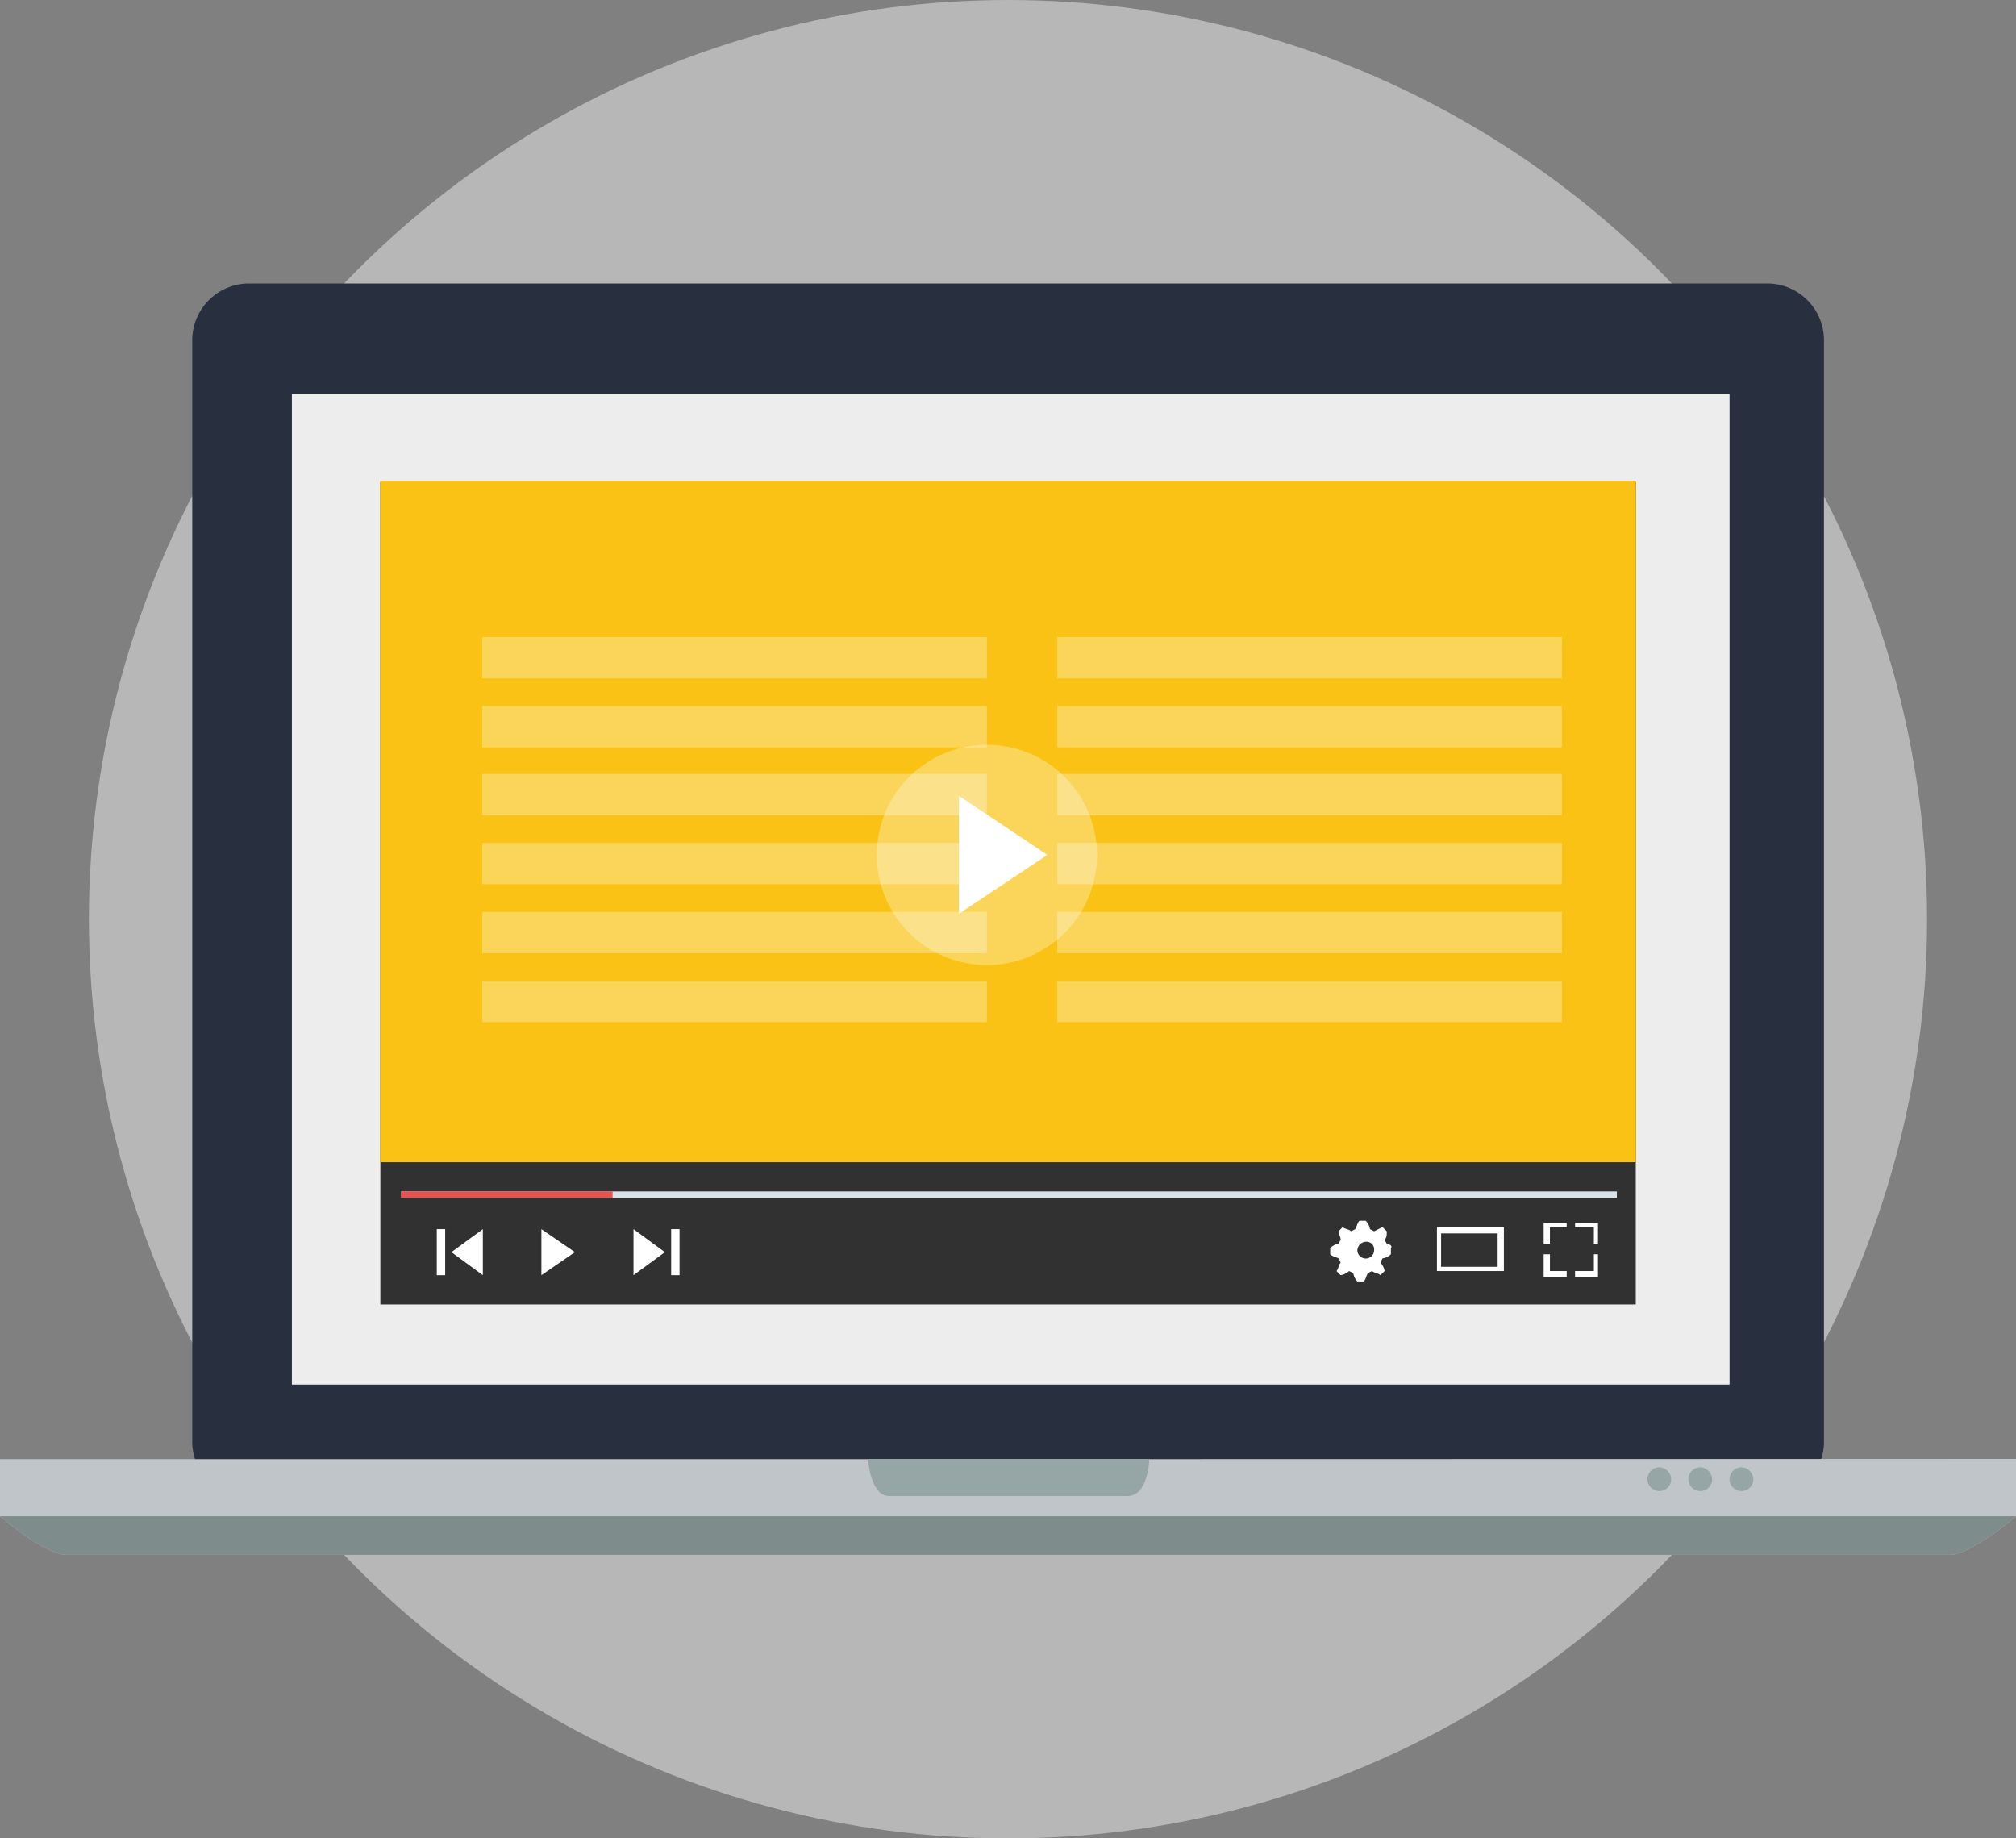 <?xml version="1.0" encoding="UTF-8"?> <svg xmlns="http://www.w3.org/2000/svg" viewBox="0 0 190.02 173.25"><rect x="0" y="0" width="190.02" height="173.25" fill="#808080" stroke="none"/><defs><style>.cls-1{opacity:0.5;}.cls-2{fill:#eeeded;}.cls-3{fill:#28303f;}.cls-4{fill:#c0c5c9;}.cls-5{fill:#7f8c8c;}.cls-6{fill:#96a5a6;}.cls-7{fill:#313132;}.cls-8{fill:#d9e2e9;}.cls-9{fill:#ea5250;}.cls-10,.cls-12,.cls-13,.cls-14{fill:#fff;}.cls-11{fill:#f9c214;}.cls-12{opacity:0.3;}.cls-12,.cls-14{isolation:isolate;}.cls-13,.cls-14{opacity:0.3;}</style></defs><g id="Layer_2" data-name="Layer 2"><g id="Layer_1-2" data-name="Layer 1"><g class="cls-1"><circle class="cls-2" cx="95.01" cy="86.63" r="86.63"></circle></g><path class="cls-3" d="M23.26,141.21a5.36,5.36,0,0,1-5.14-5.53V32.26a5.36,5.36,0,0,1,5.14-5.54H166.78a5.36,5.36,0,0,1,5.14,5.54V135.68a5.36,5.36,0,0,1-5.14,5.53Z"></path><rect class="cls-2" x="27.51" y="37.11" width="135.51" height="93.38"></rect><path class="cls-4" d="M95,137.52H0v5.38s4.2,3.64,6.3,3.64H183.72c2.1,0,6.3-3.64,6.3-3.64v-5.4Z"></path><path class="cls-5" d="M0,142.9s4.2,3.64,6.3,3.64H183.72c2.1,0,6.3-3.64,6.3-3.64Z"></path><path class="cls-6" d="M106.26,141H83.82c-1.81,0-2-3.47-2-3.47h26.51S108.26,141,106.26,141Z"></path><path class="cls-6" d="M157.52,139.49a1.12,1.12,0,1,1-1.12-1.2,1.16,1.16,0,0,1,1.12,1.2Z"></path><path class="cls-6" d="M161.38,139.49a1.12,1.12,0,1,1-1.12-1.2,1.16,1.16,0,0,1,1.12,1.2Z"></path><path class="cls-6" d="M165.26,139.49a1.12,1.12,0,1,1-1.12-1.2,1.16,1.16,0,0,1,1.12,1.2Z"></path><rect class="cls-7" x="35.85" y="45.44" width="118.33" height="77.5"></rect><rect class="cls-8" x="37.82" y="112.29" width="114.58" height="0.59"></rect><rect class="cls-9" x="37.82" y="112.29" width="19.92" height="0.59"></rect><polygon class="cls-10" points="59.71 115.84 59.71 120.18 62.67 118.01 59.71 115.84"></polygon><rect class="cls-10" x="63.26" y="115.84" width="0.79" height="4.34"></rect><polygon class="cls-10" points="51.03 115.84 51.03 120.18 54.19 118.01 51.03 115.84"></polygon><polygon class="cls-10" points="45.51 115.84 45.51 120.18 42.55 118.01 45.51 115.84"></polygon><rect class="cls-10" x="41.17" y="115.84" width="0.79" height="4.34"></rect><path class="cls-10" d="M130.71,117.22l-.2-.39c.2-.2.2-.4.2-.79l-.4-.39-.79.39-.39-.2a1.53,1.53,0,0,0-.4-.79h-.59c-.2.2-.2.4-.39.79l-.4.2c-.19-.2-.59-.2-.79-.39l-.39.39c0,.2.2.59.2.79l-.2.39a1.49,1.49,0,0,0-.79.4v.59c.2.2.4.2.79.39l.2.4c-.2.2-.2.59-.4.79l.4.39a1.58,1.58,0,0,0,.79-.39l.39.19a1.51,1.51,0,0,0,.39.79h.6c.19-.19.19-.39.39-.79l.4-.19c.19.19.59.19.78.39l.4-.39a1.49,1.49,0,0,0-.4-.79l.2-.4a1.47,1.47,0,0,0,.79-.39v-.59C131.3,117.42,130.9,117.22,130.71,117.22Zm-1.19.6a.79.79,0,0,1-1.58,0,.85.85,0,0,1,.79-.79.72.72,0,0,1,.79.79Z"></path><path class="cls-10" d="M141.75,119.79h-6.31v-4.14h6.31Zm-5.92-.4h5.33v-3.15h-5.33Z"></path><polygon class="cls-10" points="148.46 115.65 150.23 115.65 150.23 117.22 150.62 117.22 150.62 115.25 148.46 115.25 148.46 115.65"></polygon><polygon class="cls-10" points="146.09 117.22 146.09 115.65 147.67 115.65 147.67 115.25 145.5 115.25 145.5 117.22 146.09 117.22"></polygon><polygon class="cls-10" points="150.23 118.21 150.23 119.79 148.46 119.79 148.46 120.38 150.62 120.38 150.62 118.21 150.23 118.21"></polygon><polygon class="cls-10" points="147.67 119.79 146.09 119.79 146.09 118.21 145.5 118.21 145.5 120.38 147.67 120.38 147.67 119.79"></polygon><rect class="cls-11" x="35.85" y="45.32" width="118.33" height="64.21"></rect><circle class="cls-12" cx="93.02" cy="80.57" r="10.38" transform="translate(-1.41 159.48) rotate(-80.78)"></circle><polygon class="cls-10" points="90.39 75.01 90.39 86.12 98.72 80.57 90.39 75.01"></polygon><rect class="cls-13" x="45.45" y="60.04" width="47.57" height="3.9"></rect><rect class="cls-14" x="45.45" y="66.54" width="47.57" height="3.9"></rect><rect class="cls-13" x="45.45" y="72.94" width="47.57" height="3.9"></rect><rect class="cls-14" x="45.45" y="79.44" width="47.57" height="3.9"></rect><rect class="cls-13" x="45.45" y="85.94" width="47.57" height="3.9"></rect><rect class="cls-14" x="45.45" y="92.44" width="47.57" height="3.9"></rect><rect class="cls-13" x="99.65" y="60.04" width="47.57" height="3.9"></rect><rect class="cls-14" x="99.65" y="66.54" width="47.57" height="3.9"></rect><rect class="cls-13" x="99.65" y="72.94" width="47.57" height="3.9"></rect><rect class="cls-14" x="99.65" y="79.44" width="47.57" height="3.9"></rect><rect class="cls-13" x="99.65" y="85.94" width="47.57" height="3.9"></rect><rect class="cls-14" x="99.65" y="92.44" width="47.57" height="3.9"></rect></g></g></svg> 